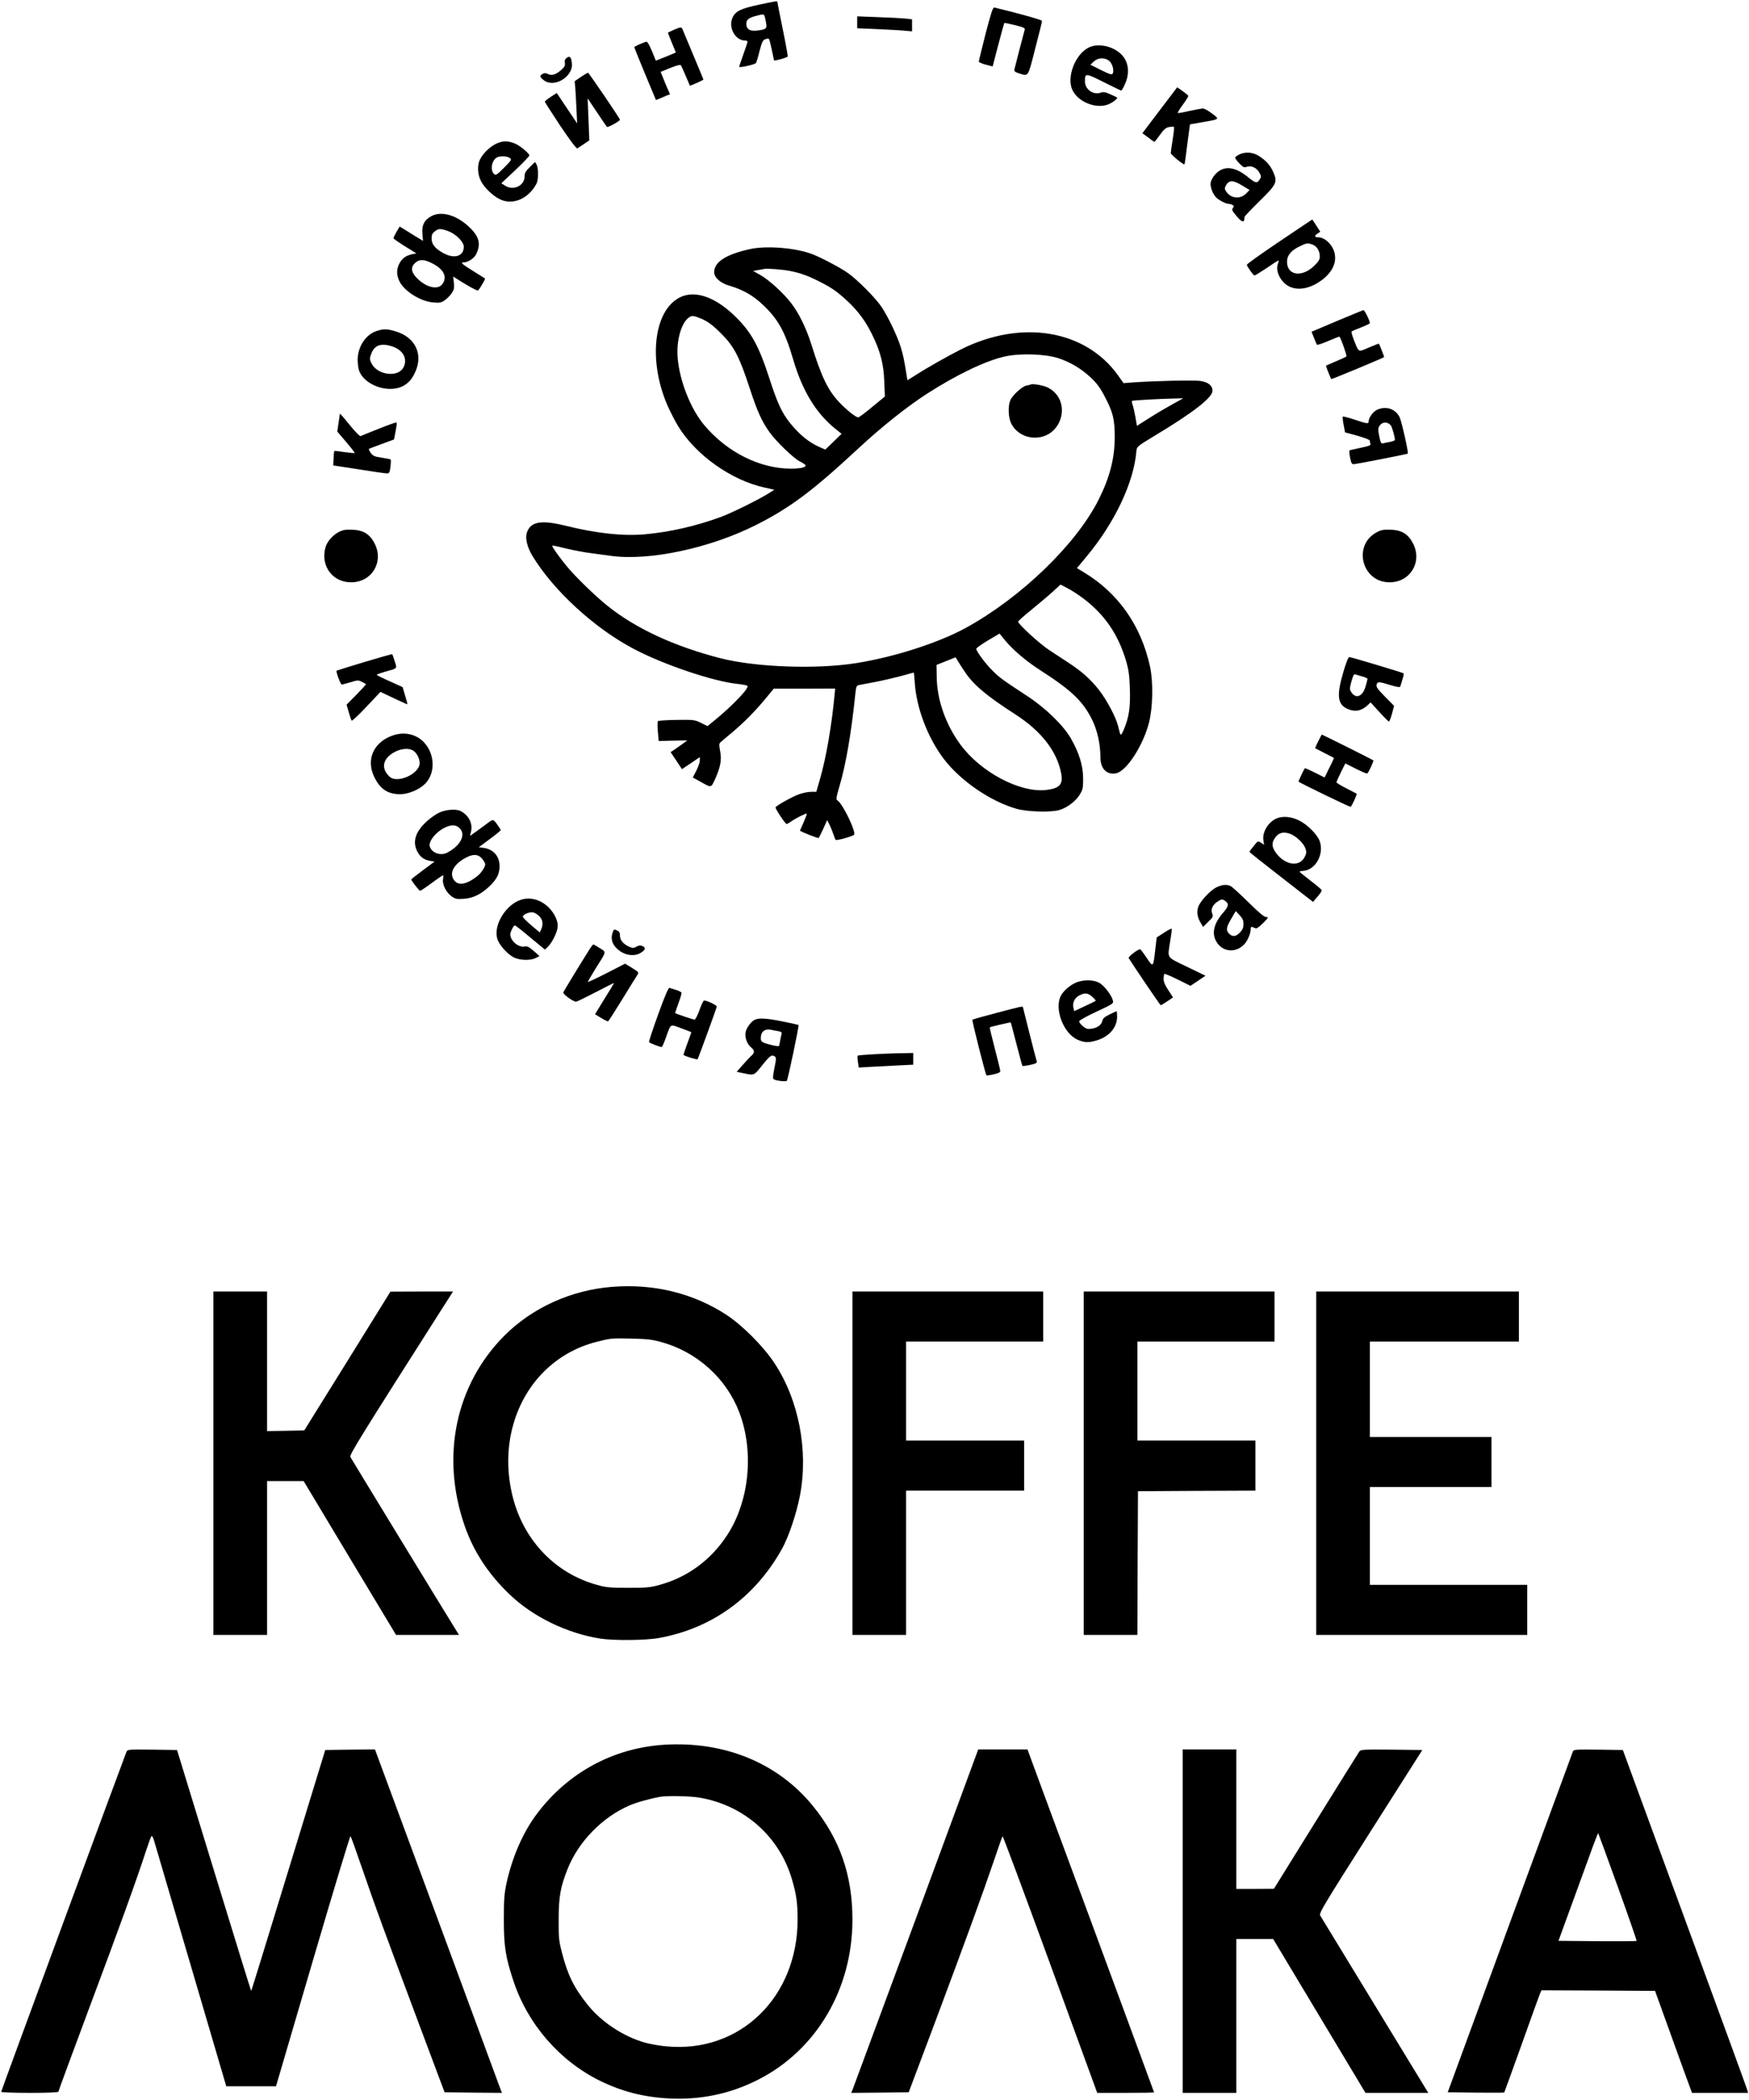 <?xml version="1.0" encoding="UTF-8"?> <svg xmlns="http://www.w3.org/2000/svg" height="1761pt" preserveAspectRatio="xMidYMid meet" viewBox="0 0 1467 1761" width="1467pt"><g transform="matrix(.1 0 0 -.1 0 1761)"><path style="fill: currentcolor;" d="m6363 17570c-148-32-193-53-218-106-39-83 21-194 105-194 11 0 20-4 20-10 0-5-16-53-35-106s-35-100-35-104c0-11 133 19 141 32 4 6 18 51 30 101 20 75 27 91 48 98 13 6 27 6 31 2s14-46 24-92c9-46 17-85 18-87 7-6 112 23 115 32 2 6-17 110-42 232s-45 224-45 227c0 8-15 5-157-25zm51-97c3-10 8-35 12-57 8-46 0-53-74-62-62-8-92 11-92 56 0 34 18 50 78 66 63 17 70 17 76-3z"></path><path style="fill: currentcolor;" d="m8267 17328c-31-123-57-228-57-234s26-18 58-26l58-15 47 180c26 99 49 182 51 184s42-6 90-18c70-17 86-25 81-38-8-28-83-315-87-335-2-14 7-21 42-32 78-24 71-35 133 209 32 122 58 227 57 232 0 8-200 64-400 112-12 3-27-44-73-219z"></path><path style="fill: currentcolor;" d="m7190 17423v-50l163-7c89-4 192-9 230-13l67-6v51 50l-52 6c-29 3-133 9-230 12l-178 7z"></path><path style="fill: currentcolor;" d="m5650 17359c-24-11-46-21-47-23-1-1 13-39 32-84l34-82-37-16c-20-9-58-24-84-34l-47-19-32 79c-18 44-38 80-45 80-15 0-104-39-104-46 0-3 41-104 91-225l91-218 37 15c20 9 46 20 58 25l23 8-21 48c-12 26-29 69-39 94l-19 46 80 33c47 19 84 29 89 24 4-5 23-45 41-89s34-81 35-83c2-4 114 46 114 51 0 2-39 96-86 208s-88 210-91 217c-7 16-19 15-73-9z"></path><path style="fill: currentcolor;" d="m9129 17210c-113-59-184-249-134-355 48-100 196-160 299-121 39 15 86 52 75 59-2 2-27 13-56 26-41 19-57 22-80 14-64-22-133 27-133 96s5 69 158-8c78-39 144-71 147-71s17 24 30 53c36 76 35 158-4 219-58 92-211 136-302 88zm176-112c27-24 42-83 27-106-7-11-28-4-98 31l-88 44 28 27c37 34 94 36 131 4z"></path><path style="fill: currentcolor;" d="m4754 17125c-15-10-20-22-16-43 3-23-3-34-32-60-44-38-80-49-111-32-17 9-28 9-44 0-27-14-24-27 12-54 87-65 245 31 234 142-6 54-17 66-43 47z"></path><path style="fill: currentcolor;" d="m4872 16965-52-36 5-52c2-29 7-108 10-177l6-125-86 128-85 127-50-32c-27-18-50-36-50-41 0-4 59-95 130-203 87-129 135-192 143-188 7 4 32 21 56 37l44 30-7 176-7 176 77-115c42-63 80-119 85-124 7-8 109 49 109 60 0 10-261 394-268 394-4 0-31-16-60-35z"></path><path style="fill: currentcolor;" d="m9728 16686-146-193 49-36c26-21 50-37 52-37s23 27 46 59c34 47 50 61 78 66 19 3 37 4 40 1 3-2-2-50-11-106-9-55-16-107-16-114 0-13 108-101 115-94 2 2 11 62 19 133 9 72 19 146 22 166l5 36 102 18c151 26 148 24 83 73-30 23-64 42-76 42-11 0-61-9-112-20-50-12-94-19-99-18-4 2 15 33 42 70 28 37 48 71 46 75-3 5-25 23-49 40l-44 31z"></path><path style="fill: currentcolor;" d="m4205 16420c-68-15-144-79-179-147-24-48-21-125 8-181 28-55 96-121 155-151 108-56 243 0 311 129 17 32 17 128 1 159l-13 23-44-43c-36-35-44-50-44-79 0-76-92-121-160-79l-35 22 118 111c65 61 117 116 117 123 0 15-74 78-114 96-42 20-85 26-121 17zm71-135c18-13 16-17-48-81-56-57-69-66-82-55-36 30-24 114 21 140 26 15 86 13 109-4z"></path><path style="fill: currentcolor;" d="m10393 16314c-18-9-33-21-33-27s16-28 36-48c32-33 39-36 64-27 37 12 84-11 105-53 15-28 15-33 0-55-21-33-35-30-91 16-120 99-215 106-287 21-14-17-28-44-32-60-7-31 14-92 43-124 21-24 85-57 109-57 10 0 24-4 32-9 12-8 12-12 2-25-11-13-7-23 29-66 40-48 63-59 66-32 1 7 2 17 3 23 0 6 57 65 125 132 144 141 153 160 116 243-25 58-59 96-119 135-52 34-116 38-168 13zm28-261 60-36-27-28c-50-52-130-45-170 16-13 19-13 28-3 47 26 50 61 50 140 1z"></path><path style="fill: currentcolor;" d="m3623 15800c-63-32-87-77-80-151l5-59-36 22c-21 12-48 29-62 38s-41 26-61 38l-37 22-26-44c-14-25-26-48-26-53s43-35 96-68l97-60-37-7c-51-11-84-35-107-79-24-48-24-92 0-145 38-83 175-171 284-180 54-5 66-3 97 18 19 13 45 39 58 58 20 30 23 43 19 88l-6 53 24-15c89-58 176-106 184-102 11 7 64 96 59 101-1 1-45 28-96 60-101 63-114 75-80 75 33 0 85 34 101 67 42 84 28 146-52 224-104 102-233 142-318 99zm131-126c68-24 136-90 136-134 0-81-82-104-176-50-67 38-94 73-94 121 0 29 6 42 26 58 32 25 46 26 108 5zm-146-264c111-50 150-121 101-184-39-50-136-26-213 53-49 50-53 92-12 128 33 28 67 29 124 3z"></path><path style="fill: currentcolor;" d="m10730 15584c-151-102-274-189-272-195 5-19 55-89 64-89 5 0 48 26 96 58 121 81 113 78 101 42-15-41-4-90 30-137 71-98 207-99 339-1 103 77 137 177 90 268-26 51-78 90-119 90-35 0-37 12-7 32l22 15-33 51c-18 29-34 52-35 51 0 0-125-83-276-185zm279-25c36-13 61-53 61-100 0-26-10-42-48-79-103-99-227-80-227 35 0 54 35 96 110 131 58 27 61 28 104 13z"></path><path style="fill: currentcolor;" d="m6290 15521c-202-45-300-108-300-194 0-44 54-92 126-112 115-34 202-83 284-162 127-120 185-226 251-451 78-269 195-461 361-592l47-38-68-66-69-66-48 21c-89 39-169 105-246 200-69 86-107 167-171 365-93 289-159 406-301 541-165 157-331 211-454 149-219-111-267-527-104-905 23-52 63-130 89-173 147-243 447-456 728-517l80-18-43-27c-87-55-309-165-403-200-212-78-431-128-645-147-183-15-400 8-663 73-204 50-291 34-322-59-15-47 3-122 47-195 177-291 520-606 849-779 251-133 668-273 870-294 39-4 76-11 83-15 25-13-126-171-288-302l-46-37-54 27c-53 26-60 27-204 25-82-1-153-6-157-10-5-5-5-44-1-88l7-79 120 3 120 2-48-35c-27-19-58-41-70-49l-22-14 48-72 47-71 75 50 75 51v-28c0-15-13-54-29-85l-30-58 62-34c96-54 90-55 125 21 45 99 57 162 42 236-9 48-9 62 2 71 7 7 51 44 98 83 101 85 193 178 284 288l66 80h258l257 1-3-36c-25-271-73-547-124-722l-31-108h-44c-24 0-69-9-100-20-52-18-188-93-198-110-5-8 82-140 93-140 4 0 21 9 37 21 44 30 126 71 132 66 2-3-10-35-26-72-17-37-31-69-31-70 0-7 152-67 157-62 3 4 21 39 39 78l32 72 20-39c10-21 25-57 32-79s16-43 19-48c8-8 139 29 154 42 22 21-96 265-140 290-12 6-9 24 16 110 56 187 101 449 136 789 6 53 10 63 28 67 12 2 74 14 137 26s161 35 218 50c56 16 104 29 106 29s6-39 9-87c14-211 108-457 241-634 140-185 390-357 611-421 93-26 290-32 362-10 64 19 134 72 168 126 28 46 30 56 30 140-1 108-34 214-104 336-64 110-215 256-366 354-210 138-227 150-289 211-55 54-130 153-138 183-2 6 42 37 96 70l100 59 42-52c69-84 180-179 302-257 261-168 355-258 432-413 44-88 70-206 70-315 0-96 52-149 130-135 87 16 226 228 277 423 33 128 37 342 9 472-75 345-267 618-557 792l-56 34 79 95c238 285 399 624 420 889 3 34 9 39 148 123 328 197 490 323 490 380 0 45-38 74-106 83-58 7-374 0-550-12l-90-7-46 65c-274 383-811 472-1318 218-107-54-288-156-379-215l-70-44-5 32c-22 140-30 179-52 250-30 94-102 245-159 332-50 75-200 227-285 287-59 42-222 128-295 156-140 54-386 74-525 43zm330-182c84-16 147-37 241-84 107-53 155-85 243-166 90-83 155-170 210-282 70-142 98-249 103-397l5-125-106-87c-58-49-111-88-117-88-21 0-96 60-160 127-95 101-149 213-234 486-43 136-104 261-169 345-63 83-187 196-259 236l-60 34 39 7c21 3 46 8 54 10 22 5 146-4 210-16zm-721-409c47-23 88-54 151-118 107-107 152-194 238-457 64-196 101-277 167-370 54-76 200-217 253-244 23-11 43-25 47-30 11-19-35-31-122-31-262 1-535 138-726 365-114 135-207 371-223 564-15 175 51 351 130 351 11 0 50-14 85-30zm2976-323c103-34 191-86 274-163 51-48 78-84 118-161 68-129 83-189 83-336 0-180-41-339-135-527-188-374-649-819-1110-1073-228-126-600-246-919-297-332-54-843-36-1142 40-390 100-717 252-954 444-104 84-271 247-339 331-65 79-125 165-119 170 2 2 55-9 118-25 63-15 158-33 210-39 52-7 125-17 162-22 324-45 834 64 1222 260 285 144 475 287 855 640 194 181 415 356 582 463 252 161 490 274 649 309 127 28 335 21 445-14zm970-381c-44-24-132-75-195-115l-114-72-12 71c-7 39-17 84-23 102-6 17-9 33-7 36 5 5 238 18 351 20l80 2zm-759-1634c180-136 293-301 360-527 21-73 27-117 31-230 5-155-7-238-50-341-27-62-28-62-47 21-18 78-96 225-165 313-70 88-143 153-255 226-41 27-113 74-160 105-81 53-260 217-260 238 0 6 51 51 113 101 61 50 141 117 177 150l65 60 56-29c31-15 92-55 135-87zm-998-609c73-112 180-204 432-366 215-139 346-308 381-493 17-94-14-126-131-139-218-22-543 150-712 378-125 169-198 375-201 566l-2 105 80 32 80 32 19-31c11-18 35-56 54-84z"></path><path style="fill: currentcolor;" d="m8645 14386c-5-3-23-7-38-10-36-8-116-82-133-123-20-46-17-140 5-188 34-76 114-125 201-125 233 0 315 315 109 420-35 18-123 34-144 26z"></path><path style="fill: currentcolor;" d="m11213 14918-212-90 20-51c11-28 22-54 25-58 2-4 45 10 96 32 50 21 92 38 93 36 16-21 64-161 58-166-4-4-44-23-88-41-44-19-81-35-83-36-3-2 37-102 44-113 3-3 444 180 444 185s-41 109-44 112c-2 1-40-13-84-32-93-40-82-46-126 63-14 36-23 68-19 72 5 3 41 19 81 34 39 16 72 31 72 35 0 21-44 110-54 109-6-1-106-42-223-91z"></path><path style="fill: currentcolor;" d="m3161 14835c-93-29-161-132-161-243 0-34 6-78 14-96 49-118 240-184 361-126 53 26 89 69 116 140 54 141-15 272-166 319-77 24-103 25-164 6zm132-131c89-30 128-105 91-175-45-87-219-65-268 34-17 36-17 40-1 83 27 71 84 90 178 58z"></path><path style="fill: currentcolor;" d="m11553 14175c-34-14-73-67-73-97 0-24-10-23-118 13-51 17-96 29-99 25-3-3 0-34 7-69l12-63 104-28c62-18 104-34 104-42 0-7 2-19 5-27 5-11-14-18-77-31-46-10-88-19-94-21-9-2-8-19 0-62 11-53 15-58 37-55 30 3 443 84 447 88 8 6-52 273-69 307-36 69-112 94-186 62zm113-133c11-15 34-97 34-121 0-5-17-12-37-16-21-3-48-9-59-12-19-4-23 1-33 47-15 71-14 87 10 111s64 19 85-9z"></path><path style="fill: currentcolor;" d="m2850 14137c0-5-5-39-11-77l-10-69 75-88c41-48 73-90 71-92s-41 2-86 8c-44 7-83 11-85 9s-5-31-6-63l-3-58 215-33c118-19 225-34 236-34 19 0 23 8 29 56 4 31 4 58 2 61-3 2-36 9-75 15-61 9-73 14-93 41-12 17-18 32-13 34s54 21 109 41l100 37 13 68c8 38 11 71 8 74s-69-20-148-52c-79-31-148-59-154-62-6-2-42 33-79 79-82 100-95 115-95 105z"></path><path style="fill: currentcolor;" d="m2842 13149c-51-26-99-81-112-129-43-155 58-293 215-293 173 0 276 169 198 324-41 80-94 113-186 117-58 2-80-1-115-19z"></path><path style="fill: currentcolor;" d="m11552 13149c-209-106-132-422 103-422 173 0 276 169 198 324-41 80-94 113-186 117-58 2-80-1-115-19z"></path><path style="fill: currentcolor;" d="m3055 12058c-126-38-231-71-232-72-7-6 33-116 43-116 7 0 40 9 75 19 57 18 64 19 93 4 17-8 33-17 35-20 3-2-33-41-79-88l-83-84 18-63c10-35 21-67 25-71s59 48 124 117l117 124 112-53c61-29 113-52 114-51s-7 34-19 73l-21 71-108 49c-60 26-109 51-109 54 0 4 28 14 63 24 115 32 108 25 88 89-9 30-19 57-21 60-3 2-108-28-235-66z"></path><path style="fill: currentcolor;" d="m11267 11973c-58-198-49-272 39-309 63-26 112-16 165 32l25 24 73-80c40-44 76-80 81-80 4 0 16 30 26 66l17 65-76 77c-62 63-75 81-71 100 8 28 20 27 117-3 56-17 79-20 82-12 2 7 10 33 18 59 9 26 13 50 9 52-14 8-440 136-454 136-9 0-26-42-51-127zm161-36c23-6 42-15 42-20s-7-33-16-63c-24-85-81-108-120-48-15 22-15 29 1 89 15 52 21 65 34 60 9-4 35-11 59-18z"></path><path style="fill: currentcolor;" d="m3284 11439c-154-59-214-201-145-344 49-102 113-145 218-145 67 0 159 38 207 86 114 114 71 330-78 400-63 29-132 30-202 3zm184-125c29-20 52-66 52-103 0-89-185-174-251-115-75 67-61 150 34 204 59 34 128 40 165 14z"></path><path style="fill: currentcolor;" d="m11057 11394c-16-31-27-58-25-59s37-19 78-40 76-39 78-40c2-2-15-39-38-84l-40-81-81 41c-45 22-82 39-84 37-8-9-56-110-53-113 15-13 431-214 436-211 11 6 56 105 51 110-2 2-41 22-86 45-46 23-83 46-83 51s17 43 37 84l37 74 88-44c49-25 92-43 96-40 11 6 56 105 51 110s-427 216-432 216c-1 0-15-25-30-56z"></path><path style="fill: currentcolor;" d="m3685 10796c-27-12-76-46-107-75-94-86-120-169-78-251 24-46 57-71 108-79l37-6-98-73c-53-39-97-74-97-77 0-11 65-94 74-95 4 0 48 29 97 65 48 36 91 65 95 65 3 0 3-15 0-33-8-44 28-114 74-145 30-21 44-23 101-19 79 5 149 41 221 111 57 57 78 100 78 163 0 83-51 141-133 153l-41 5 92 69c51 37 92 71 92 75s-14 26-31 49c-33 45-33 45-89 2-19-14-58-43-86-63l-52-37 9 37c15 69-19 136-88 172-37 19-123 13-178-13zm170-131c55-54 9-146-104-205-55-29-129-3-146 51-14 44 56 129 137 164 49 21 85 18 113-10zm189-256c14-17 26-38 26-46 0-25-37-79-73-105-85-65-151-76-186-32-44 56-13 126 79 182 72 43 119 43 154 1z"></path><path style="fill: currentcolor;" d="m10705 10746c-68-31-119-115-108-182l6-38-26 17c-26 17-26 17-61-27-20-24-36-46-36-49 0-4 120-99 267-213l266-207 38 44c21 24 37 49 35 54-1 6-44 42-94 80-50 39-91 72-92 75 0 3 13 6 30 7 103 7 177 137 140 247-18 55-102 140-172 175-68 34-140 40-193 17zm123-131c49-21 109-80 122-121 9-27 8-40-5-67-40-85-151-77-230 15-44 53-52 89-28 131 33 55 77 68 141 42z"></path><path style="fill: currentcolor;" d="m10203 10169c-53-26-137-117-153-165-14-42-7-87 21-133l20-34 43 43c41 39 43 44 33 71-14 36 6 75 52 103 29 17 33 17 56 2 35-23 31-46-15-99-76-86-98-169-61-237 49-93 164-107 238-28 27 29 53 89 53 124 0 19 4 25 15 20 8-3 21-8 28-11s35 17 62 45c45 45 47 50 25 50-16 0-59 35-149 124-69 68-136 129-148 135-33 17-73 13-120-10zm227-308c0-29-7-47-29-70-34-36-63-39-91-11-29 29-25 55 18 127l37 63 33-35c25-27 32-44 32-74z"></path><path style="fill: currentcolor;" d="m4370 10065c-126-40-231-210-200-324 14-53 88-136 145-162 50-23 136-24 178-3l32 17-49 43c-40 34-54 42-76 37-52-10-120 48-120 102 0 20 28 75 38 75 4 0 44-30 87-66 44-37 99-82 123-102l43-35 23 22c33 31 74 110 82 158 4 29 1 52-13 85-55 122-181 189-293 153zm149-134c34-31 40-70 20-115l-12-25-71 60c-39 33-71 65-71 72 0 15 44 37 76 37 16 0 40-12 58-29z"></path><path style="fill: currentcolor;" d="m9764 9789-62-40-12-102c-17-151-17-152-73-68-26 39-50 71-54 71-19 0-102-63-96-74 29-48 264-396 269-396 2 0 27 15 54 33l49 33-39 60c-28 41-40 70-40 95 0 20 3 38 6 42 4 3 54-18 113-47l106-53 63 42 63 43-155 75c-177 86-164 66-141 213 9 53 15 100 13 105s-31-10-64-32z"></path><path style="fill: currentcolor;" d="m5140 9794c-23-61-2-116 62-161 54-37 125-43 172-13 41 25 45 43 14 57-16 7-29 6-49-5-22-13-31-14-57-3-52 22-82 56-82 94 0 26-5 36-25 45-23 11-27 9-35-14z"></path><path style="fill: currentcolor;" d="m4947 9653c-80-127-218-353-222-365-6-14 83-78 107-78 6 0 80 36 165 80 84 44 153 79 153 76 0-2-36-62-80-132l-79-129 52-32c28-17 55-30 58-27 4 2 58 86 120 187 61 100 118 191 126 203 12 20 10 23-45 57l-59 36-156-80c-86-44-157-77-157-73 0 3 29 52 63 108 98 155 94 139 38 175-26 17-51 31-54 31-4 0-17-17-30-37z"></path><path style="fill: currentcolor;" d="m9034 9374c-53-19-117-74-138-118-53-112 26-314 143-365 59-25 90-26 158-6 106 31 173 109 173 200 0 25-2 45-5 45-2 0-29-12-59-27-42-20-55-33-60-54-7-34-42-59-94-66-31-4-44 0-70 22-18 15-32 34-30 42 2 7 67 44 146 80 137 64 143 68 137 92-10 44-73 126-114 149-46 26-124 28-187 6zm128-123c18-16 31-31 28-34-3-2-44-23-92-45l-88-41-6 25c-11 43 8 85 46 105 48 26 74 24 112-10z"></path><path style="fill: currentcolor;" d="m5521 9105c-45-124-80-229-77-234 6-8 90-41 106-41 4 0 20 35 35 78 44 122 32 115 127 80 46-17 84-32 86-33 1-1-13-44-33-95-19-52-33-95-32-96 11-11 113-42 118-36 6 7 154 413 161 440 3 12-80 52-107 52-5 0-23-36-38-80-17-47-34-80-42-80-11 0-151 47-162 55-1 0 11 37 27 81 17 43 28 84 26 90-2 5-23 16-46 23s-48 15-55 17c-8 3-39-68-94-221z"></path><path style="fill: currentcolor;" d="m8358 9116c-108-28-199-54-202-57-5-5 109-457 118-466 2-3 30 1 60 8 38 8 56 17 56 27 0 9-21 94-46 190s-44 175-42 177c6 5 173 44 176 41 1-2 23-84 48-182 25-99 48-181 50-183s31 2 64 9c47 10 59 16 56 29-12 40-116 451-116 455 0 10-19 6-222-48z"></path><path style="fill: currentcolor;" d="m6334 9060c-31-12-72-66-80-105-8-46 11-99 47-129 32-27 30-46-6-76-8-7-38-39-66-71l-50-57 53-11c97-20 90-23 162 67 66 82 78 90 105 73 12-8 12-22-3-96-14-69-15-89-5-96 20-12 101-21 109-12s104 463 98 468c-1 1-61 15-132 29-133 27-195 31-232 16zm194-97c24-4 31-10 28-22-3-9-8-34-12-56s-8-43-10-46c-5-8-103 15-133 30-18 10-22 19-19 49 4 44 36 66 83 57 17-4 45-9 63-12z"></path><path style="fill: currentcolor;" d="m7337 8770c-75-4-140-9-143-13-3-3-2-26 2-52l7-47 106 6c58 3 161 8 229 12l122 6v49 49l-92-2c-51 0-155-4-231-8z"></path><path style="fill: currentcolor;" d="m5135 6819c-345-27-673-176-907-412-408-412-532-1011-331-1591 75-216 197-403 376-575 196-189 481-327 763-372 113-17 379-15 489 5 444 79 807 341 1033 746 57 101 123 299 152 450 72 378-11 804-216 1112-92 139-266 313-399 401-278 182-610 264-960 236zm412-463c299-83 544-303 653-587 127-331 86-748-102-1034-136-208-334-353-568-416-74-21-108-24-260-24s-186 3-260 24c-345 94-609 364-705 722-56 210-56 429 1 626 99 348 360 606 699 691 116 30 125 31 295 27 129-3 170-8 247-29z"></path><path style="fill: currentcolor;" d="m1790 5340v-1440h225 225v645 645h153 154l387-645 388-645h264 264l-39 63c-62 99-861 1408-872 1429-10 18 78 159 783 1266l78 122h-263l-262-1-361-582-362-582-156-3-156-3v586 585h-225-225z"></path><path style="fill: currentcolor;" d="m7150 5340v-1440h225 225v605 605h495 495v210 210h-495-495v415 415h575 575v210 210h-800-800z"></path><path style="fill: currentcolor;" d="m9090 5340v-1440h225 225l2 603 3 602 493 3 492 2v210 210h-495-495v415 415h575 575v210 210h-800-800z"></path><path style="fill: currentcolor;" d="m11040 5340v-1440h885 885v210 210h-660-660v410 410h510 510v210 210h-510-510v400 400h625 625v210 210h-850-850z"></path><path style="fill: currentcolor;" d="m5568 2979c-425-28-804-233-1063-577-118-156-209-365-257-586-18-85-22-133-22-301 0-224 14-317 80-515 120-364 388-673 729-840 185-90 365-136 580-147 265-13 514 40 745 158 489 249 790 761 790 1342 0 372-106 676-331 952-294 362-743 546-1251 514zm303-444c374-65 669-328 773-689 36-124 46-194 46-332 0-653-485-1123-1101-1064-56 5-136 19-178 31-180 50-367 173-483 319-115 144-165 245-215 437-25 98-28 124-27 278 0 191 15 273 77 428 91 225 289 428 514 526 61 27 178 59 263 74 60 10 254 6 331-8z"></path><path style="fill: currentcolor;" d="m1060 2918c-22-53-1050-2841-1050-2849 0-5 106-9 240-9 157 0 240 4 240 10s117 322 259 703c248 662 395 1068 476 1317 21 63 41 119 46 124 4 5 15-16 23-45 9-30 148-504 310-1054l294-1000h208 209l309 1053c170 579 312 1049 316 1045s49-129 100-278c106-309 186-527 479-1310l210-560 240-3 241-2-18 47c-10 27-249 675-532 1441l-515 1392-209-2-208-3-309-1009c-170-555-310-1011-312-1012-1-2-142 453-312 1009l-310 1012-208 3c-207 2-207 2-217-20z"></path><path style="fill: currentcolor;" d="m7686 1532c-286-774-526-1422-533-1440l-13-32 241 2 241 3 220 585c257 687 400 1079 494 1355 37 110 70 203 73 207s183-479 400-1073l394-1079h239c131 0 238 2 238 4s-235 638-521 1413c-287 774-526 1420-531 1436l-10 27h-206-207z"></path><path style="fill: currentcolor;" d="m9920 1500v-1440h225 225v645 645h155 154l387-645 387-645h263 264l-124 203c-570 936-771 1265-782 1283-13 19 20 74 421 705l435 684-258 3c-233 2-258 1-270-15-7-9-171-273-365-585l-352-567-157-1h-158v585 585h-225-225z"></path><path style="fill: currentcolor;" d="m13193 2923c-4-10-242-657-529-1438l-521-1420 235-3c129-1 237-1 239 1s66 181 144 397c77 216 146 408 154 427l14 33 476-2 477-3 139-385c76-212 146-404 155-427l16-43h235 235l-6 23c-3 12-239 659-525 1437l-519 1415-206 3c-190 2-207 1-213-15zm377-1136c89-247 160-451 157-453-2-2-150-3-329-2l-326 3 124 340c68 187 143 391 165 453 23 62 43 112 44 110 2-2 76-205 165-451z"></path></g></svg> 